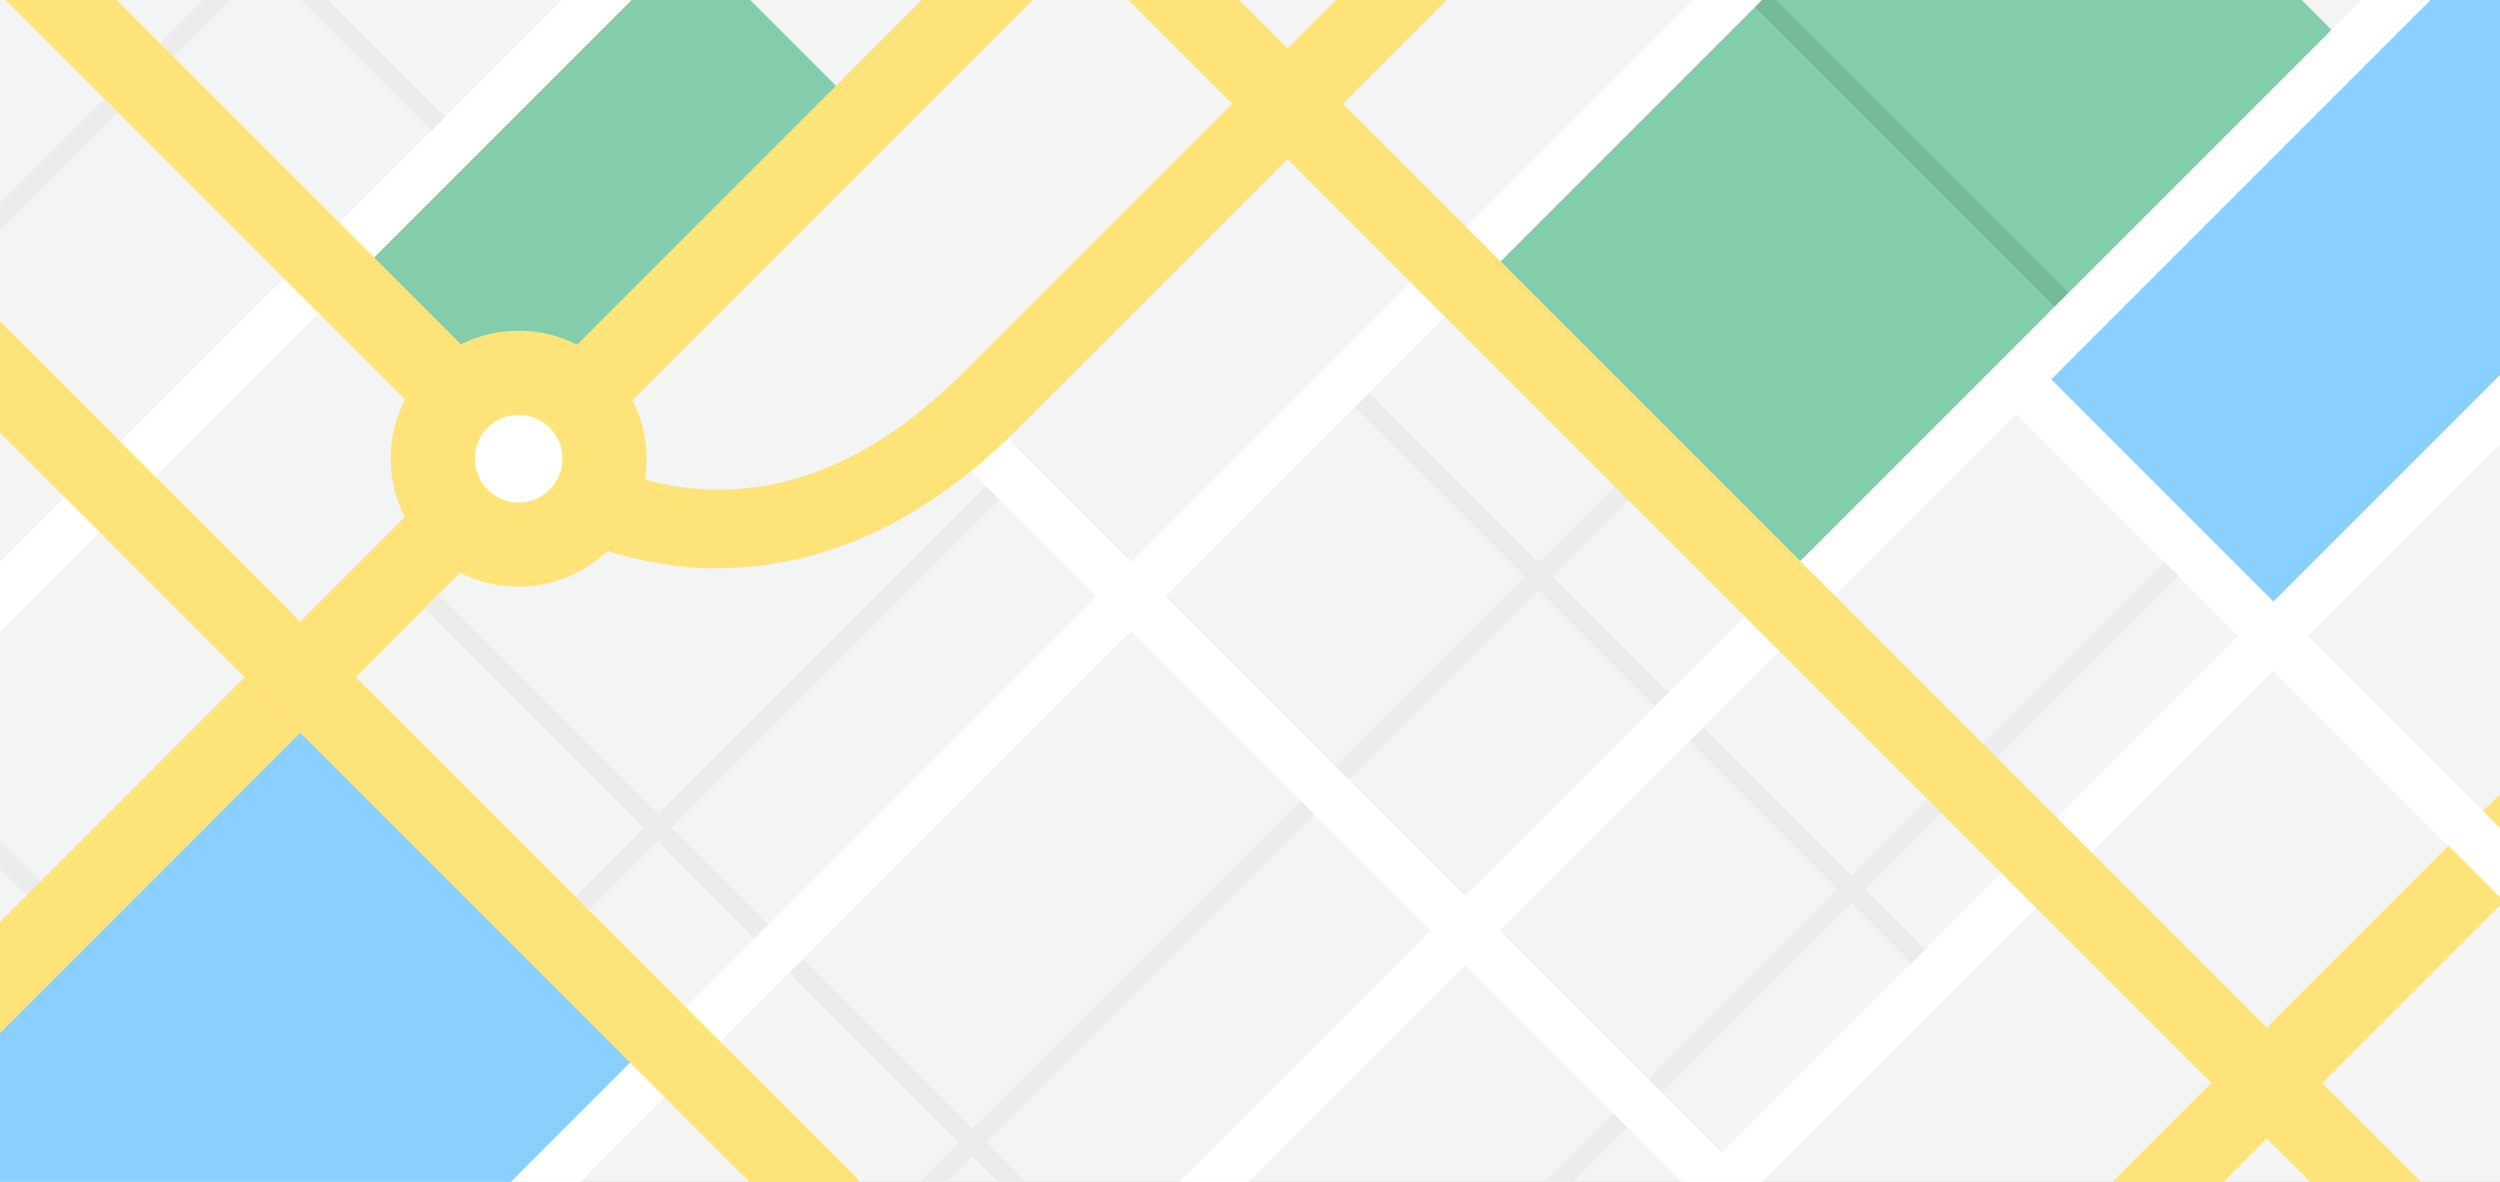<svg width="275" height="130" viewBox="0 0 275 130" fill="none" xmlns="http://www.w3.org/2000/svg">
    <rect x="0" y="0" width="275" height="130" fill="#333333" stroke="none"/>
    <g clip-path="url(#clip0_31_195)">
        <rect width="275" height="130" fill="#D9D9D9"/>
        <path d="M489.051 58.851L147.199 -283L-205 69.199L136.851 411.05L489.051 58.851Z" fill="#F3F4F4"/>
        <path d="M92.918 10.406L74.751 -7.761L38.463 28.527L56.63 46.694L92.918 10.406Z" fill="#83CDAC"/>
        <path d="M258.601 5.421L221.596 -31.584L160.708 29.303L197.714 66.308L258.601 5.421Z" fill="#83CDAC"/>
        <path d="M73.876 114.141L34.803 75.069L-14.732 124.604L24.34 163.676L73.876 114.141Z" fill="#8AD0FF"/>
        <path d="M303.475 13.141L276.944 -13.39L221.204 42.349L247.735 68.88L303.475 13.141Z" fill="#8AD0FF"/>
        <path d="M46.546 63.697L45.021 65.222L261.329 281.53L262.854 280.005L46.546 63.697Z" fill="#ECECEC"/>
        <path d="M148.965 41.63L147.44 43.156L211.316 107.031L212.841 105.506L148.965 41.63Z" fill="#ECECEC"/>
        <path d="M101.147 -242.06L99.622 -240.534L441.5 101.343L443.025 99.818L101.147 -242.06Z" fill="#ECECEC"/>
        <path d="M-116.708 -24.207L-118.233 -22.682L5.858 101.409L7.383 99.884L-116.708 -24.207Z" fill="#ECECEC"/>
        <path d="M239.917 60.004L10.168 289.753L11.693 291.278L241.442 61.529L239.917 60.004Z" fill="#ECECEC"/>
        <path d="M438.88 14.005L154.752 298.133L156.277 299.658L440.405 15.53L438.88 14.005Z" fill="#ECECEC"/>
        <path d="M421.994 -2.882L69.763 349.349L71.288 350.874L423.52 -1.357L421.994 -2.882Z" fill="#ECECEC"/>
        <path d="M193.543 -1.768L192.018 -0.243L227.908 35.647L229.433 34.122L193.543 -1.768Z" fill="#75BA98"/>
        <path d="M-52.422 -88.493L-53.947 -86.968L49.31 16.289L50.835 14.764L-52.422 -88.493Z" fill="#ECECEC"/>
        <path d="M243.397 -181.544L-108.874 170.727L-105.062 174.539L247.209 -177.732L243.397 -181.544Z" fill="white"/>
        <path d="M342.341 -82.598L-9.92 269.664L-6.108 273.476L346.153 -78.785L342.341 -82.598Z" fill="white"/>
        <path d="M180.672 50.457L-24.228 255.357L-22.703 256.882L182.197 51.982L180.672 50.457Z" fill="#ECECEC"/>
        <path d="M223.641 -201.3L-128.636 150.977L-127.111 152.502L225.166 -199.775L223.641 -201.3Z" fill="#ECECEC"/>
        <path d="M110.327 51.53L63.082 98.775L64.608 100.3L111.853 53.055L110.327 51.53Z" fill="#ECECEC"/>
        <path d="M370.583 -54.339L18.343 297.901L22.155 301.713L374.395 -50.527L370.583 -54.339Z" fill="white"/>
        <path d="M107.807 45.198L103.995 49.01L298.922 243.937L302.734 240.125L107.807 45.198Z" fill="white"/>
        <path d="M78.907 62.506C68.346 62.506 59.609 58.196 54.752 54.106L54.48 53.857L-70.154 -70.779L-64.053 -76.878L60.427 47.602C62.326 49.113 82.647 64.275 105.837 41.089L285.935 -139.01L292.036 -132.91L111.938 47.189C100.458 58.669 88.87 62.506 78.907 62.506Z" fill="#FEE379"/>
        <path d="M263.142 -161.799L-89.079 190.522L-82.977 196.621L269.244 -155.699L263.142 -161.799Z" fill="#FEE379"/>
        <path d="M181.299 -243.637L-170.922 108.684L-164.821 114.783L187.401 -237.537L181.299 -243.637Z" fill="#FEE379"/>
        <path d="M393.64 -31.311L41.419 321.01L47.52 327.11L399.741 -25.211L393.64 -31.311Z" fill="#FEE379"/>
        <path d="M305.571 -119.369L-46.7 232.902L-42.888 236.714L309.383 -115.557L305.571 -119.369Z" fill="white"/>
        <path d="M-88.151 -52.78L-94.251 -46.68L247.633 295.204L253.733 289.104L-88.151 -52.78Z" fill="#FEE379"/>
        <path d="M-2.307 -138.622L-8.408 -132.521L333.476 209.363L339.577 203.262L-2.307 -138.622Z" fill="#FEE379"/>
        <path d="M80.802 -221.73L74.701 -215.629L416.586 126.255L422.686 120.154L80.802 -221.73Z" fill="#FEE379"/>
        <path d="M-139.536 -1.396L-145.636 4.705L196.248 346.589L202.348 340.488L-139.536 -1.396Z" fill="#FEE379"/>
        <path d="M57.048 64.531C64.822 64.531 71.125 58.229 71.125 50.454C71.125 42.68 64.822 36.377 57.048 36.377C49.274 36.377 42.971 42.68 42.971 50.454C42.971 58.229 49.274 64.531 57.048 64.531Z" fill="#FEE379"/>
        <path d="M57.048 55.278C59.712 55.278 61.872 53.118 61.872 50.454C61.872 47.79 59.712 45.63 57.048 45.63C54.384 45.63 52.224 47.79 52.224 50.454C52.224 53.118 54.384 55.278 57.048 55.278Z" fill="white"/>
        <path d="M224.398 40.484L220.586 44.296L359.576 183.285L363.388 179.473L224.398 40.484Z" fill="white"/>
    </g>
    <defs>
        <clipPath id="clip0_31_195">
            <rect width="275" height="130" fill="white"/>
        </clipPath>
    </defs>
</svg>
